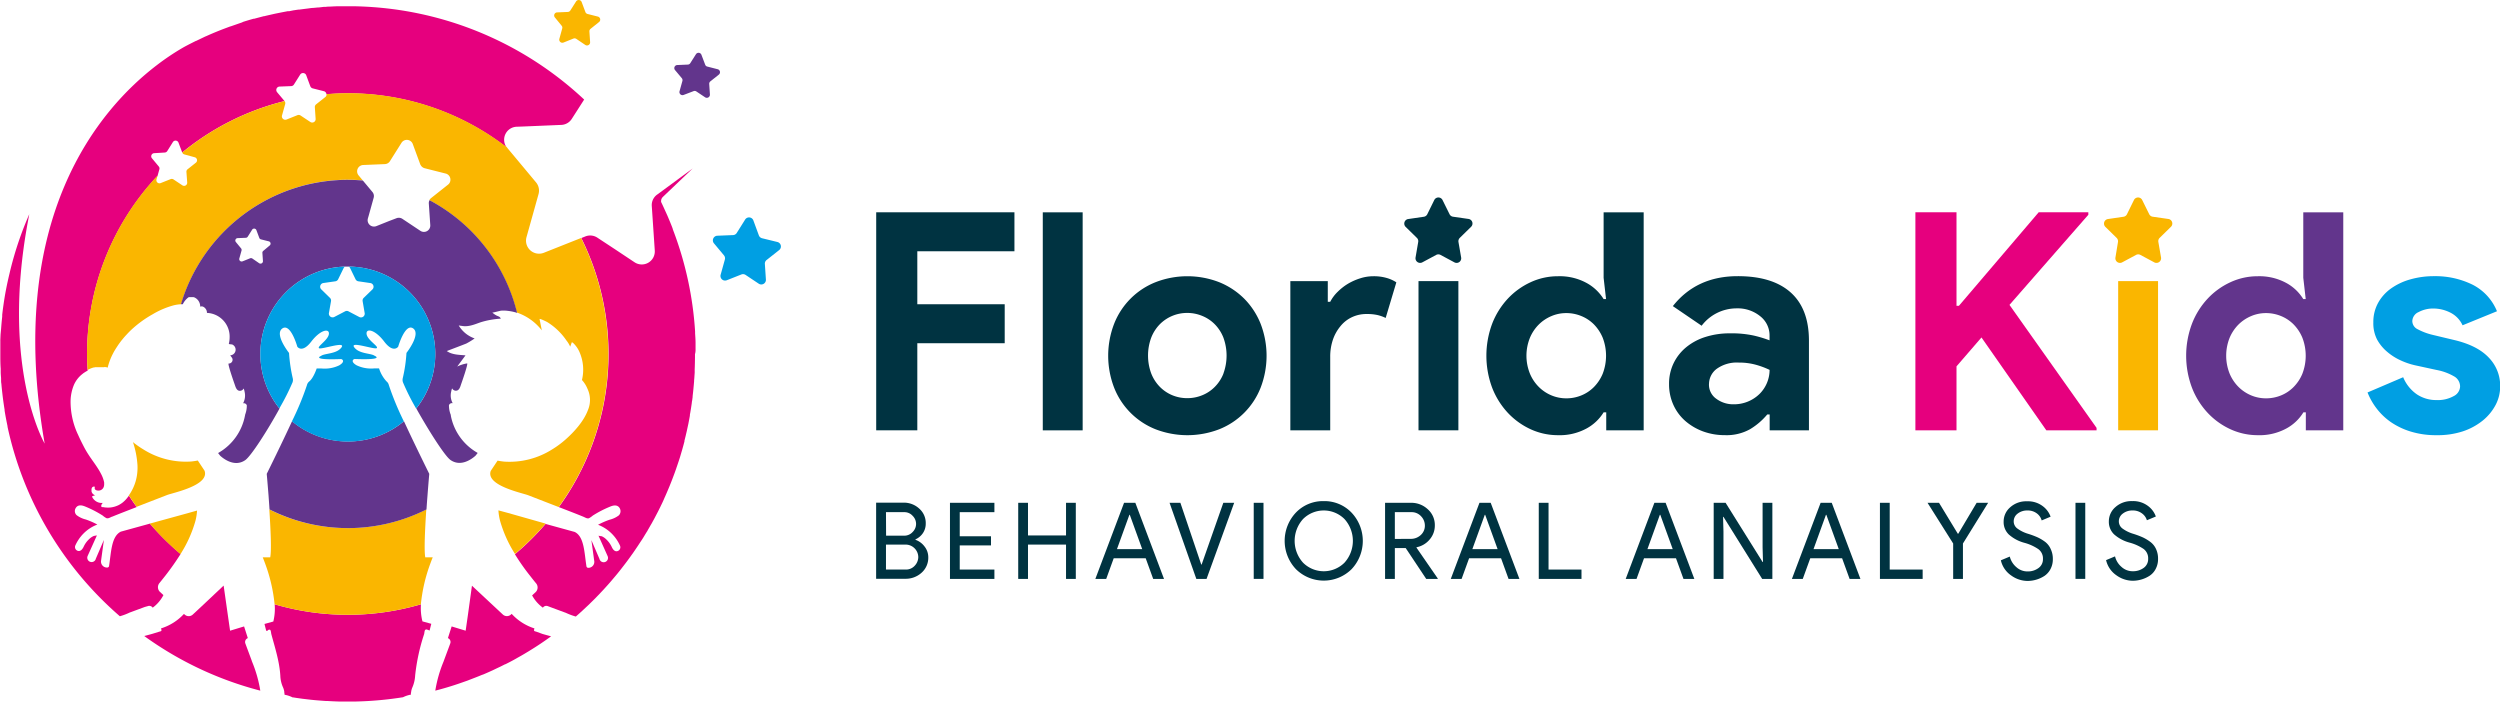 <svg xmlns="http://www.w3.org/2000/svg" viewBox="0 0 667.71 187.44"><defs><style>.cls-1{fill:#003341;}.cls-2{fill:#e6007e;}.cls-3{fill:#fab600;}.cls-4{fill:#62358c;}.cls-5{fill:#009fe3;}</style></defs><g id="Capa_2" data-name="Capa 2"><g id="Capa_1-2" data-name="Capa 1"><path class="cls-1" d="M244.5,144.17v-.11a4.75,4.75,0,0,0,2-1.68,4.45,4.45,0,0,0,.75-2.55,5.09,5.09,0,0,0-1.75-4,6,6,0,0,0-4.13-1.58H234v20.33h7.75A6.25,6.25,0,0,0,246.1,153a5.34,5.34,0,0,0,1.83-4.14,4.62,4.62,0,0,0-1-2.9A5.2,5.2,0,0,0,244.5,144.17Zm-7.87-7.38h4.86a2.92,2.92,0,0,1,2.28,1,3,3,0,0,1,0,4.28,3,3,0,0,1-2.37,1h-4.74Zm7.7,14.28a3.13,3.13,0,0,1-2.44,1.05h-5.26v-6.67h5.14a3.4,3.4,0,0,1,3.49,3.32A3.4,3.4,0,0,1,244.33,151.07Z"/><polygon class="cls-1" points="253.72 154.62 265.59 154.62 265.59 152.12 256.33 152.12 256.33 145.67 264.68 145.67 264.68 143.23 256.33 143.23 256.33 136.79 265.59 136.79 265.59 134.29 253.72 134.29 253.72 154.62"/><polygon class="cls-1" points="284.72 143.01 274.56 143.01 274.56 134.29 271.95 134.29 271.95 154.62 274.56 154.62 274.56 145.45 284.72 145.45 284.72 154.62 287.33 154.62 287.33 134.29 284.72 134.29 284.72 143.01"/><path class="cls-1" d="M300.22,134.29l-7.67,20.33h2.9l2-5.51H306l2,5.51h2.89l-7.66-20.33Zm-1.9,12.38,3.32-9.17h.11l3.32,9.17Z"/><polygon class="cls-1" points="320.94 150.78 320.83 150.78 315.26 134.29 312.37 134.29 319.52 154.62 322.25 154.62 329.63 134.29 326.73 134.29 320.94 150.78"/><rect class="cls-1" x="334.85" y="134.29" width="2.61" height="20.32"/><path class="cls-1" d="M353.55,133.84a10,10,0,0,0-7.45,3.08,11,11,0,0,0,0,15.07A10.56,10.56,0,0,0,361,152a11,11,0,0,0,0-15.06A10,10,0,0,0,353.55,133.84Zm5.53,16.45a7.83,7.83,0,0,1-11.05,0,8.69,8.69,0,0,1,0-11.67,7.83,7.83,0,0,1,11.05,0,8.69,8.69,0,0,1,0,11.67Z"/><path class="cls-1" d="M378.36,146.16a6.06,6.06,0,0,0,3.47-2.06,5.66,5.66,0,0,0,1.39-3.76,5.6,5.6,0,0,0-1.89-4.33,6.41,6.41,0,0,0-4.47-1.72h-6.93v20.33h2.61v-8.24h2.9l5.48,8.24H384v-.12l-5.7-8.26Zm-5.82-2.22v-7.15h4.38a3.39,3.39,0,0,1,2.64,1.11,3.56,3.56,0,0,1,1,2.44,3.33,3.33,0,0,1-1.12,2.58,3.85,3.85,0,0,1-2.68,1Z"/><path class="cls-1" d="M395.14,134.29l-7.66,20.33h2.89l2-5.51h8.54l2,5.51h2.9l-7.67-20.33Zm-1.9,12.38,3.32-9.17h.11l3.32,9.17Z"/><polygon class="cls-1" points="413.59 134.29 410.98 134.29 410.98 154.62 422.39 154.62 422.39 152.12 413.59 152.12 413.59 134.29"/><path class="cls-1" d="M441.86,134.29l-7.66,20.33h2.89l2-5.51h8.54l2,5.51h2.9l-7.67-20.33ZM440,146.67l3.32-9.17h.12l3.32,9.17Z"/><polygon class="cls-1" points="470.76 146.19 470.87 150.1 470.76 150.1 460.88 134.29 457.7 134.29 457.7 154.62 460.31 154.62 460.31 141.96 460.2 138.04 460.31 138.04 470.65 154.62 473.37 154.62 473.37 134.29 470.76 134.29 470.76 146.19"/><path class="cls-1" d="M486.26,134.29l-7.67,20.33h2.9l2-5.51H492l2,5.51h2.89l-7.66-20.33Zm-1.9,12.38,3.32-9.17h.11l3.32,9.17Z"/><polygon class="cls-1" points="504.71 134.29 502.1 134.29 502.1 154.62 513.51 154.62 513.51 152.12 504.71 152.12 504.71 134.29"/><polygon class="cls-1" points="523.02 142.55 522.9 142.55 517.88 134.29 514.81 134.29 521.66 145.16 521.66 154.62 524.27 154.62 524.27 145.16 531 134.29 527.93 134.29 523.02 142.55"/><path class="cls-1" d="M546.22,144.72a11.52,11.52,0,0,0-2-1.2,22.36,22.36,0,0,0-2.51-.94,9.4,9.4,0,0,1-2.88-1.4,2.35,2.35,0,0,1-1-1.92,2.56,2.56,0,0,1,1.06-2.09,4.08,4.08,0,0,1,2.57-.83,4,4,0,0,1,2.6.82A3.5,3.5,0,0,1,545.3,139l2.38-1a6,6,0,0,0-2.1-2.82,6.52,6.52,0,0,0-4.2-1.29,6.33,6.33,0,0,0-4.51,1.62,5,5,0,0,0-1.73,3.8,4.59,4.59,0,0,0,1.39,3.45,10.27,10.27,0,0,0,4.09,2.2,12.25,12.25,0,0,1,3.81,1.72,3.09,3.09,0,0,1,1.21,2.62,2.86,2.86,0,0,1-1.21,2.43,4.76,4.76,0,0,1-2.9.89,4.39,4.39,0,0,1-3-1.15,5.44,5.44,0,0,1-1.75-2.82l-2.38,1a6.68,6.68,0,0,0,2.77,4.06,7.54,7.54,0,0,0,4.33,1.45,8.36,8.36,0,0,0,2.38-.35,8.19,8.19,0,0,0,2.17-1,5,5,0,0,0,1.62-1.85,5.53,5.53,0,0,0,.61-2.64,6,6,0,0,0-.53-2.59A4.87,4.87,0,0,0,546.22,144.72Z"/><rect class="cls-1" x="554.33" y="134.29" width="2.61" height="20.32"/><path class="cls-1" d="M574.3,144.72a11.59,11.59,0,0,0-2-1.2,22.36,22.36,0,0,0-2.51-.94,9.4,9.4,0,0,1-2.88-1.4,2.38,2.38,0,0,1-1-1.92,2.56,2.56,0,0,1,1.06-2.09,4.08,4.08,0,0,1,2.57-.83,4,4,0,0,1,2.6.82,3.5,3.5,0,0,1,1.26,1.79l2.39-1a6,6,0,0,0-2.1-2.82,6.54,6.54,0,0,0-4.2-1.29,6.36,6.36,0,0,0-4.52,1.62,5,5,0,0,0-1.73,3.8,4.63,4.63,0,0,0,1.39,3.45,10.27,10.27,0,0,0,4.09,2.2,12.44,12.44,0,0,1,3.82,1.72,3.11,3.11,0,0,1,1.2,2.62,2.88,2.88,0,0,1-1.2,2.43,4.81,4.81,0,0,1-2.91.89,4.39,4.39,0,0,1-3-1.15,5.36,5.36,0,0,1-1.74-2.82l-2.39,1a6.72,6.72,0,0,0,2.77,4.06,7.54,7.54,0,0,0,4.33,1.45,8.31,8.31,0,0,0,2.38-.35,8.19,8.19,0,0,0,2.17-1,4.79,4.79,0,0,0,1.62-1.85,5.53,5.53,0,0,0,.61-2.64,6,6,0,0,0-.52-2.59A4.87,4.87,0,0,0,574.3,144.72Z"/><polygon class="cls-1" points="234.02 114.93 245 114.93 245 91.67 268.34 91.67 268.34 81.26 245 81.26 245 67.11 270.94 67.11 270.94 56.7 234.02 56.7 234.02 114.93"/><rect class="cls-1" x="278.51" y="56.71" width="10.65" height="58.23"/><path class="cls-1" d="M332.3,79.76a20.12,20.12,0,0,0-6.67-4.39,23.49,23.49,0,0,0-17,0,19.68,19.68,0,0,0-11.06,11.1,23.73,23.73,0,0,0,0,17.08,19.68,19.68,0,0,0,11.06,11.1,23.63,23.63,0,0,0,17,0,19.68,19.68,0,0,0,11.06-11.1,23.73,23.73,0,0,0,0-17.08A20.09,20.09,0,0,0,332.3,79.76Zm-5.53,20a10.46,10.46,0,0,1-2.32,3.57,9.9,9.9,0,0,1-3.37,2.24,10.37,10.37,0,0,1-3.95.77,10.23,10.23,0,0,1-4-.77,10.07,10.07,0,0,1-3.34-2.24,10.58,10.58,0,0,1-2.31-3.57,13.83,13.83,0,0,1,0-9.6,10.73,10.73,0,0,1,2.31-3.58,10.28,10.28,0,0,1,7.32-3,10.38,10.38,0,0,1,3.95.78,10,10,0,0,1,3.37,2.23,10.6,10.6,0,0,1,2.32,3.58,14,14,0,0,1,0,9.6Z"/><path class="cls-1" d="M370.36,74.24a12.4,12.4,0,0,0-3.62-.46,11.42,11.42,0,0,0-3.46.56A15.42,15.42,0,0,0,360,75.8a14.54,14.54,0,0,0-2.72,2.13,10.25,10.25,0,0,0-2,2.68h-.65V75.08h-10v39.85h10.65V95.31a14.06,14.06,0,0,1,.7-4.53A11.34,11.34,0,0,1,358,87.14a8.62,8.62,0,0,1,3.05-2.41,9,9,0,0,1,4-.86,12.56,12.56,0,0,1,2.89.28,10.48,10.48,0,0,1,2.15.77l2.85-9.51A9.32,9.32,0,0,0,370.36,74.24Z"/><rect class="cls-1" x="378.86" y="75.08" width="10.65" height="39.85"/><path class="cls-1" d="M439,114.93V56.71H428.3V74.19l.65,5.69h-.65a12.2,12.2,0,0,0-4.56-4.31,15,15,0,0,0-7.64-1.79,17.23,17.23,0,0,0-7.28,1.59,19.53,19.53,0,0,0-6.1,4.39,20.92,20.92,0,0,0-4.19,6.71,24.45,24.45,0,0,0,0,17.08,20.92,20.92,0,0,0,4.19,6.71,19.53,19.53,0,0,0,6.1,4.39,17.38,17.38,0,0,0,7.28,1.58,15,15,0,0,0,7.64-1.79,12.13,12.13,0,0,0,4.56-4.31H429v4.8ZM428.06,99.81a11.17,11.17,0,0,1-2.36,3.57,10,10,0,0,1-3.38,2.24,10.5,10.5,0,0,1-4,.77,10.22,10.22,0,0,1-4-.81,10.46,10.46,0,0,1-3.37-2.28,10.89,10.89,0,0,1-2.36-3.58,12.8,12.8,0,0,1,0-9.43,11,11,0,0,1,2.36-3.58,10.6,10.6,0,0,1,3.37-2.27,10.05,10.05,0,0,1,4-.82,10.51,10.51,0,0,1,4,.78,10.16,10.16,0,0,1,3.38,2.23,11.33,11.33,0,0,1,2.36,3.58,13.39,13.39,0,0,1,0,9.6Z"/><path class="cls-1" d="M467.45,114.61A18,18,0,0,0,472,110.7h.65v4.23h10.49V91q0-8.53-4.88-12.89t-14.15-4.35q-11,0-17.32,8L454.48,87a11.72,11.72,0,0,1,9.36-4.64,9.5,9.5,0,0,1,6.26,2.08,6.5,6.5,0,0,1,2.52,5.24v1.22a32.64,32.64,0,0,0-4.15-1.26,27.8,27.8,0,0,0-6.42-.61,21.26,21.26,0,0,0-6.47.94,15.32,15.32,0,0,0-5.16,2.72A12.7,12.7,0,0,0,447,97a12.48,12.48,0,0,0-1.22,5.57,13.25,13.25,0,0,0,1.14,5.53,12.61,12.61,0,0,0,3.17,4.31,15.25,15.25,0,0,0,4.76,2.81,16.66,16.66,0,0,0,5.81,1A12.81,12.81,0,0,0,467.45,114.61Zm-11-12a5.1,5.1,0,0,1,2.07-4.11,9.21,9.21,0,0,1,5.9-1.66,16.62,16.62,0,0,1,4.35.53,21.84,21.84,0,0,1,3.86,1.42,9.08,9.08,0,0,1-2.64,6.38,9.75,9.75,0,0,1-7,2.81,7.53,7.53,0,0,1-4.59-1.47A4.58,4.58,0,0,1,456.44,102.57Z"/><polygon class="cls-2" points="557.76 57.36 557.76 56.7 544.5 56.7 523.2 81.67 522.55 81.67 522.55 56.7 511.57 56.7 511.57 114.93 522.55 114.93 522.55 97.85 529.22 90.13 546.54 114.93 559.96 114.93 559.96 114.28 536.7 81.43 557.76 57.36"/><rect class="cls-3" x="565.73" y="75.08" width="10.65" height="39.85"/><path class="cls-4" d="M615.17,74.19l.65,5.69h-.65a12.09,12.09,0,0,0-4.55-4.31A15.09,15.09,0,0,0,603,73.78a17.19,17.19,0,0,0-7.27,1.59,19.42,19.42,0,0,0-6.1,4.39,20.75,20.75,0,0,0-4.19,6.71,24.3,24.3,0,0,0,0,17.08,20.75,20.75,0,0,0,4.19,6.71,19.42,19.42,0,0,0,6.1,4.39,17.33,17.33,0,0,0,7.27,1.58,15,15,0,0,0,7.65-1.79,12,12,0,0,0,4.55-4.31h.65v4.8h10V56.71H615.17Zm-.24,25.62a11,11,0,0,1-2.36,3.57,10,10,0,0,1-3.37,2.24,10.59,10.59,0,0,1-4,.77,10.25,10.25,0,0,1-4-.81,10.57,10.57,0,0,1-3.37-2.28,11.05,11.05,0,0,1-2.36-3.58,12.93,12.93,0,0,1,0-9.43,11.16,11.16,0,0,1,2.36-3.58,10.71,10.71,0,0,1,3.37-2.27,10.09,10.09,0,0,1,4-.82,10.59,10.59,0,0,1,4,.78,10.11,10.11,0,0,1,3.37,2.23,11.16,11.16,0,0,1,2.36,3.58,13.39,13.39,0,0,1,0,9.6Z"/><path class="cls-5" d="M664.74,95.54q-3-3.21-9.07-4.68l-6.1-1.46a16.54,16.54,0,0,1-3.86-1.47,2.44,2.44,0,0,1-1.42-2.19,2.74,2.74,0,0,1,1.7-2.4,8.23,8.23,0,0,1,4-.94,10.11,10.11,0,0,1,4.39,1.06,7.06,7.06,0,0,1,3.33,3.42l9.19-3.75A13.76,13.76,0,0,0,660.31,76a22.5,22.5,0,0,0-10.17-2.24,22.93,22.93,0,0,0-6.38.86,16.59,16.59,0,0,0-5.17,2.44,11.67,11.67,0,0,0-3.45,3.86,10.56,10.56,0,0,0-1.26,5.2,9.48,9.48,0,0,0,1,4.56A11.53,11.53,0,0,0,637.62,94a15.18,15.18,0,0,0,3.62,2.28,19.08,19.08,0,0,0,3.86,1.3l5.61,1.22a14.65,14.65,0,0,1,4.92,1.83,3.11,3.11,0,0,1,1.42,2.64,3,3,0,0,1-1.7,2.52,8.73,8.73,0,0,1-4.64,1.06,9.27,9.27,0,0,1-5.16-1.5,10.3,10.3,0,0,1-3.7-4.6l-9.52,4.07a17.71,17.71,0,0,0,2.36,4.19,16.88,16.88,0,0,0,3.78,3.66,19.28,19.28,0,0,0,5.29,2.56,22.8,22.8,0,0,0,7,1,21.71,21.71,0,0,0,6.95-1,17,17,0,0,0,5.37-2.89,13.44,13.44,0,0,0,3.46-4.19,10.67,10.67,0,0,0,1.22-5A10.81,10.81,0,0,0,664.74,95.54Z"/><path class="cls-1" d="M392.25,58.48l-4.17-.6a1.23,1.23,0,0,1-.93-.67l-1.87-3.78a1.23,1.23,0,0,0-2.21,0l-1.86,3.78a1.22,1.22,0,0,1-.92.68l-4.18.61a1.23,1.23,0,0,0-.68,2.1l3,2.94a1.22,1.22,0,0,1,.35,1.09l-.71,4.15a1.24,1.24,0,0,0,1.79,1.3l3.73-2a1.23,1.23,0,0,1,1.15,0l3.73,2a1.23,1.23,0,0,0,1.78-1.3l-.72-4.16a1.27,1.27,0,0,1,.36-1.09l3-2.94A1.23,1.23,0,0,0,392.25,58.48Z"/><path class="cls-3" d="M579.12,58.48l-4.17-.6a1.25,1.25,0,0,1-.93-.67l-1.87-3.78a1.23,1.23,0,0,0-2.21,0l-1.86,3.78a1.2,1.2,0,0,1-.92.68L563,58.5a1.23,1.23,0,0,0-.68,2.1l3,2.94a1.26,1.26,0,0,1,.36,1.09L565,68.78a1.23,1.23,0,0,0,1.78,1.3l3.73-2a1.23,1.23,0,0,1,1.15,0l3.73,2a1.24,1.24,0,0,0,1.79-1.3l-.72-4.16a1.23,1.23,0,0,1,.35-1.09l3-2.94A1.23,1.23,0,0,0,579.12,58.48Z"/><path class="cls-1" d="M141.49,173.73l0,0Z"/><polygon class="cls-1" points="131.62 179 131.62 179 131.62 179 131.62 179"/><path class="cls-1" d="M138.58,175.44l-.31.17Z"/><path class="cls-1" d="M120.45,183.28h0Z"/><path class="cls-1" d="M.05,91.58h0c0-.2,0-.4,0-.6C.07,91.19.06,91.38.05,91.58Z"/><polygon class="cls-1" points="92.9 1.65 92.9 1.65 92.9 1.65 92.9 1.65"/><path class="cls-1" d="M.34,102.51h0v0Z"/><path class="cls-1" d="M.24,101.23l0,.37h0c0-.18,0-.36,0-.54A.92.92,0,0,1,.24,101.23Z"/><path class="cls-1" d="M84.84,2l-1.25.11L84.9,2Z"/><path class="cls-1" d="M185.79,94.94v-.4c0-.52,0-1.05,0-1.57,0,.52,0,1,0,1.57Z"/><path class="cls-1" d="M2,113.93l0,.13h0l0-.15Z"/><path class="cls-1" d="M78.16,186.27l.19,0h0l-.19,0Z"/><path class="cls-1" d="M1.21,109.55c0,.07,0,.14,0,.22h0c0-.07,0-.15,0-.23Z"/><path class="cls-1" d="M81.33,186.72l1.71.2h0l-1.71-.2Z"/><path class="cls-1" d="M185.67,99.25a2.44,2.44,0,0,0,0-.27,2.72,2.72,0,0,1,0,.28Z"/><path class="cls-1" d="M67.67,5.12h0l.18,0Z"/><path class="cls-1" d="M70.38,4.4h0l.14,0Z"/><polygon class="cls-1" points="79.6 2.6 79.59 2.6 79.6 2.6 79.6 2.6"/><path class="cls-1" d="M64.31,6.14h0l.3-.1Z"/><polygon class="cls-1" points="73.4 3.7 73.4 3.71 73.41 3.7 73.4 3.7"/><path class="cls-1" d="M52.34,11l-.1.05.1-.05Z"/><path class="cls-1" d="M.93,81.43h0Z"/><path class="cls-1" d="M.59,84.06c0,.13,0,.26,0,.39,0-.13,0-.26,0-.39Z"/><path class="cls-1" d="M61.63,7.05l-.09,0L61.71,7Z"/><path class="cls-1" d="M5.27,63.64v0h0v0Z"/><path class="cls-1" d="M91.51,1.67h-.62l2,0Z"/><path class="cls-1" d="M.63,105.37h0v0Z"/><path class="cls-1" d="M175.41,137.24l-.31.59Z"/><path class="cls-1" d="M176.49,135.09l-.21.44Z"/><path class="cls-1" d="M173.07,141.47c-.12.22-.25.43-.37.64C172.82,141.9,173,141.69,173.07,141.47Z"/><path class="cls-1" d="M178.87,129.77l-.11.27Z"/><path class="cls-1" d="M171.81,143.57l-.38.6Z"/><path class="cls-1" d="M174.27,139.37c-.11.21-.23.42-.35.63C174,139.79,174.16,139.58,174.27,139.37Z"/><path class="cls-1" d="M182.88,117.7l.06-.24-.06.24Z"/><path class="cls-1" d="M183.92,113.2l.12-.63-.12.63Z"/><path class="cls-1" d="M182.18,120.28h0l-.21.7Z"/><path class="cls-1" d="M180.78,124.7h0c0,.14-.09.27-.13.4C180.69,125,180.74,124.83,180.78,124.7Z"/><polygon class="cls-1" points="179.88 127.21 179.88 127.2 179.88 127.21 179.88 127.21"/><path class="cls-1" d="M165.84,152.06l-.18.23Z"/><path class="cls-1" d="M157.78,161l-.46.46Z"/><path class="cls-1" d="M155.94,162.76l-.36.34Z"/><path class="cls-1" d="M90.54,187.41c.65,0,1.3,0,2,0h.4q-1.19,0-2.37,0Z"/><path class="cls-1" d="M159.52,159.27l-.5.52Z"/><path class="cls-1" d="M93.89,187.43h0Z"/><path class="cls-1" d="M169,147.9l-.18.24Z"/><path class="cls-1" d="M170.46,145.68l-.33.49Z"/><path class="cls-1" d="M161.19,157.51l-.51.54Z"/><path class="cls-1" d="M87.4,187.27l-.43,0Z"/><path class="cls-1" d="M162.79,155.73l-.46.52Z"/><path class="cls-1" d="M164.34,153.91l-.38.45Z"/><path class="cls-1" d="M.24,87.87.15,89.33h0l.09-1.48Z"/><path class="cls-1" d="M0,94.11H0c0,.14,0,.28,0,.42v0C0,94.4,0,94.26,0,94.11Z"/><path class="cls-2" d="M67.2,176.36l-1.36-3.66-.31-.84a1.12,1.12,0,0,1,.66-1.43h0l-1-3.12-3.74,1.14-.63-4.39-1.09-7.66L54.85,161l-3.36,3.14a1.59,1.59,0,0,1-2.17,0l-.19-.17A14,14,0,0,1,43,167.84l.07.18c.15.6,0,.53-.63.72l-1.64.51c-.76.22-1.52.42-2.28.62a92.4,92.4,0,0,0,31,14.59,34.31,34.31,0,0,0-2.21-7.76Z"/><path class="cls-2" d="M143.32,168.74c-.6-.19-.79-.12-.64-.72l.07-.18a14,14,0,0,1-6.09-3.89l-.19.18a1.6,1.6,0,0,1-2.17,0L130.94,161l-4.89-4.57L125,164.06l-.63,4.39-3.74-1.14-1,3.12h0a1.11,1.11,0,0,1,.63,1.42l-.31.84-1.36,3.66-.12.34a34.52,34.52,0,0,0-2.21,7.77c1.41-.36,2.81-.76,4.19-1.19h0c1.17-.36,2.31-.75,3.46-1.16l.17-.06.72-.25.64-.25,1.76-.68.63-.25,1-.41.06,0,.27-.11c.82-.34,1.63-.71,2.44-1.08h0q1-.48,2.1-1l1.21-.61.08,0,.37-.19c1-.5,1.94-1,2.89-1.56l.31-.17c1-.55,1.92-1.11,2.87-1.69l0,0q3-1.83,5.76-3.85c-.77-.2-1.53-.41-2.29-.63Z"/><path class="cls-2" d="M39.5,161.88a1.09,1.09,0,0,1,1.28.42,9.68,9.68,0,0,0,2.87-3.36l-.9-.83a1.73,1.73,0,0,1-.16-2.39c.44-.54,1-1.25,1.65-2.07a69.4,69.4,0,0,0,4-5.7,70.39,70.39,0,0,1-8.19-8.1l-7.26,2-.51.14c-2.58,1.28-2.57,5.55-3.16,9.24a.5.5,0,0,1-.48.35A1.59,1.59,0,0,1,27,149.7l.75-5.49-2.15,5a1.16,1.16,0,1,1-2.18-.75L25.88,143s-.76.12-.86.16a4,4,0,0,0-1.16.78,6.5,6.5,0,0,0-1.53,2.11c-.33.67-.9,1.41-1.73,1a1.06,1.06,0,0,1-.49-1.34,10.77,10.77,0,0,1,2.1-3.12A10.34,10.34,0,0,1,26,140.1a20.11,20.11,0,0,0-3.08-1.35,6.63,6.63,0,0,1-2.47-1.17,1.5,1.5,0,0,1-.24-1.86c.57-1,1.64-.81,2.51-.45a28.74,28.74,0,0,1,4.71,2.43,5.17,5.17,0,0,0,1,.69c.48.17,1-.2,1.47-.39l.05,0c2.18-.89,4.38-1.73,6.57-2.58-.72-1-1.42-2-2.09-3.05l-.07.11c-.18.25-.36.49-.56.72h0c-.14.17-.29.33-.45.49l-.07.06c-.14.14-.29.27-.44.4h0a6.47,6.47,0,0,1-1.13.74,6.67,6.67,0,0,1-2.27.66,8.34,8.34,0,0,1-1.13,0,4.46,4.46,0,0,1-.77-.11h0l-.07,0-.08,0-.11,0-.06,0-.11-.08,0,0-.06-.07,0-.05,0-.08a.13.13,0,0,0,0-.06.45.45,0,0,1,0-.11v0a.82.82,0,0,1,.06-.19,1.79,1.79,0,0,1,.35-.48,2.83,2.83,0,0,1-2.87-1.65.11.11,0,0,1,0-.08.08.08,0,0,1,0,0,2.09,2.09,0,0,1,.84-.28,1.41,1.41,0,0,1-.32-.17,1.88,1.88,0,0,1-.23-.16,1.39,1.39,0,0,1-.27-.32,1.34,1.34,0,0,1-.16-.39.85.85,0,0,1,0-.23,1.64,1.64,0,0,1,0-.44.87.87,0,0,1,.16-.4.43.43,0,0,1,.15-.15.71.71,0,0,1,.18-.08h.1a.7.7,0,0,1,.31.05h0l0,0,0,0a0,0,0,0,1,0,0,1.1,1.1,0,0,0-.06.26v.1s0,.07,0,.1a.51.51,0,0,0,.17.3,1.11,1.11,0,0,0,.71.24,1.46,1.46,0,0,0,1.43-.75,2,2,0,0,0,.1-.21,2.14,2.14,0,0,0,.12-.66c0-.16,0-.31,0-.46s-.05-.3-.08-.44a8.42,8.42,0,0,0-.79-2c-.11-.21-.22-.42-.34-.63s-.24-.41-.37-.61-.25-.4-.38-.59c-.26-.4-.53-.79-.81-1.18l-.41-.58c-.27-.39-.54-.77-.8-1.17-.51-.77-1-1.57-1.42-2.39s-.89-1.73-1.29-2.61h0c-.16-.34-.31-.69-.46-1h0a20.72,20.72,0,0,1-1.82-8.62,11.84,11.84,0,0,1,.86-4.24,7.46,7.46,0,0,1,2.31-3,4.41,4.41,0,0,1,.49-.36h0a9.09,9.09,0,0,1,.91-.54c-.09-1.41-.15-2.83-.15-4.27A69.36,69.36,0,0,1,42.07,47l.5-1.79a.82.82,0,0,0-.17-.75l-1.82-2.19a.83.83,0,0,1,.6-1.36L44,40.74a.85.85,0,0,0,.67-.39l1.51-2.41a.84.84,0,0,1,1.49.15l1,2.64A69.49,69.49,0,0,1,76,27l-2-2.38a.87.87,0,0,1-.11-.18.91.91,0,0,1,.78-1.32L77.77,23a.9.9,0,0,0,.73-.42l1.67-2.65a.91.91,0,0,1,1.62.17l.94,2.54.15.39a.94.94,0,0,0,.63.57l3,.76a.91.91,0,0,1,.68.82c1.88-.15,3.76-.25,5.67-.25a69.36,69.36,0,0,1,42.48,14.47A3.47,3.47,0,0,1,138,33.85l1.42-.05,10.5-.44a3.48,3.48,0,0,0,2.8-1.62L156,26.62l0-.05A92.19,92.19,0,0,0,104.72,2.41a94.92,94.92,0,0,0-10.17-.74H92.9l-2,0h-.26c-.89,0-1.78.05-2.66.1-.31,0-.62,0-.93.06l-.52,0L85.11,2H84.9l-1.31.12h0c-.46,0-.92.1-1.37.15l-.8.1-1.55.2-.22,0h0l-1.27.19L77.2,3,77,3l-.2,0-.31.06h0l-1.2.23-1,.2-.54.11-.3.06h0l-1.89.43-.77.18-.22.06-.14,0-2,.53-.52.14-.18,0h0c-.93.26-1.86.54-2.78.83L64.61,6l-.3.1Q63,6.56,61.73,7h0l-.17.06-.07,0-1.6.6q-2.32.88-4.58,1.89l-.18.08-.32.13L52.5,10.87l-.1.05-.06,0-.1.05,0,0c-.89.44-1.77.89-2.63,1.34l-.55.3a65.17,65.17,0,0,0-7.13,4.76c-15.3,11.67-40.56,40.72-30,101.11,0,0-11.77-20.09-4.46-59.4.12-.62.23-1.24.35-1.87q-1.37,3.12-2.52,6.38v0a92,92,0,0,0-2.81,9.68C1.84,76,1.31,78.69.93,81.42h0C.8,82.3.69,83.18.59,84.06c0,.13,0,.26,0,.39a.34.34,0,0,0,0,.1c-.12,1.1-.22,2.2-.3,3.31L.15,89.34.09,90.68a2.17,2.17,0,0,0,0,.26v0c0,.2,0,.4,0,.6,0,.84,0,1.68,0,2.52,0,.15,0,.29,0,.43v.28c0,1.24,0,2.47.1,3.69v.27l0,.59c0,.57.06,1.13.1,1.7,0,.18,0,.36,0,.54s0,.59.07.88v0c.08.95.18,1.9.29,2.84v0c.16,1.4.36,2.79.58,4.17,0,.08,0,.16,0,.23.23,1.4.49,2.78.78,4.15l0,.15a92.87,92.87,0,0,0,30,50.61,15.8,15.8,0,0,0,2.65-1l.34-.12,3.67-1.36Z"/><path class="cls-2" d="M185.77,93c0-.23,0-.45,0-.68s0-.53,0-.8c0-.83-.07-1.66-.12-2.48,0-.11,0-.22,0-.33s0-.11,0-.17a92.27,92.27,0,0,0-5.84-27l-.09-.25-.06-.16a.36.36,0,0,0,0-.09c-.41-1.08-.85-2.14-1.3-3.19a1.67,1.67,0,0,1-.08-.2c-.06-.12-.11-.25-.17-.37s-.08-.17-.11-.25c-.46-1-.93-2.07-1.43-3.09h0a.36.36,0,0,1,0-.09.87.87,0,0,1,0-.23,1.52,1.52,0,0,1,.45-1l.12-.12h0L185,45l-9.52,7h0l-.1.07h0a3.46,3.46,0,0,0-1.3,2.95l.8,11.9a3.48,3.48,0,0,1-5.4,3.13l-5.37-3.57-4.56-3a3.52,3.52,0,0,0-1.22-.51,3.47,3.47,0,0,0-2,.18l-1.07.43a69.57,69.57,0,0,1-6,71.86c2.19.85,4.4,1.69,6.57,2.58l0,0c.45.19,1,.56,1.47.39a5.17,5.17,0,0,0,1-.69,28.74,28.74,0,0,1,4.71-2.43c.84-.35,1.87-.52,2.45.35a1.6,1.6,0,0,1-.17,2,6.75,6.75,0,0,1-2.48,1.17,20.11,20.11,0,0,0-3.08,1.35,10.26,10.26,0,0,1,3.78,2.49,10.58,10.58,0,0,1,2.1,3.12,1.06,1.06,0,0,1-.49,1.34c-.83.43-1.4-.31-1.72-1a6.68,6.68,0,0,0-1.54-2.11,4,4,0,0,0-1.16-.78c-.1,0-.84-.11-.86-.16l2.44,5.45a1.16,1.16,0,1,1-2.18.75l-2.15-5,.75,5.49a1.59,1.59,0,0,1-1.58,1.91.5.5,0,0,1-.48-.35c-.59-3.69-.58-8-3.16-9.24l-.51-.14-7.26-2a71.1,71.1,0,0,1-8.18,8.1c1.34,2.17,2.76,4.15,4,5.7.64.82,1.21,1.54,1.66,2.08a1.73,1.73,0,0,1-.17,2.38l-.9.83A9.68,9.68,0,0,0,145,162.3a1.09,1.09,0,0,1,1.28-.42l.83.31,3.67,1.36.34.12a17,17,0,0,0,2.67,1c.6-.52,1.19-1.05,1.78-1.59l.36-.34,1.38-1.29.46-.46c.42-.4.83-.81,1.24-1.22l.5-.52c.39-.4.78-.81,1.16-1.22l.51-.54,1.14-1.26.46-.52c.4-.45.78-.91,1.17-1.37l.38-.45q.67-.79,1.32-1.62l.18-.23c1-1.28,2-2.58,2.93-3.92l.18-.24c.4-.57.79-1.15,1.18-1.73l.33-.49c.33-.5.65-1,1-1.51l.38-.6c.3-.49.6-1,.89-1.46.12-.21.25-.42.37-.64.29-.48.57-1,.85-1.47.12-.21.24-.42.35-.63.29-.51.56-1,.83-1.54l.31-.59c.3-.56.58-1.13.87-1.71l.21-.44c.36-.72.7-1.45,1-2.18l.14-.3c.38-.85.74-1.71,1.1-2.57l.11-.27c.35-.85.68-1.7,1-2.56h0c.16-.42.32-.84.47-1.27l.3-.84c0-.13.09-.26.13-.4.29-.85.58-1.7.85-2.56.12-.39.23-.77.34-1.16l.21-.7.33-1.18c.11-.4.22-.81.32-1.21l0-.18.06-.24c.13-.52.26-1,.38-1.56l.18-.76.36-1.67.06-.27.12-.63c.1-.5.19-1,.28-1.5a.36.36,0,0,0,0-.1c0-.28.09-.57.13-.85.14-.83.27-1.67.39-2.51,0-.29.1-.58.13-.88s.07-.47.09-.7v0a.41.41,0,0,1,0-.11v0a.31.31,0,0,0,0-.1c.16-1.3.28-2.61.39-3.93,0-.39.06-.77.08-1.16s.06-.8.08-1.2c0-.08,0-.15,0-.22a2.72,2.72,0,0,0,0-.28c0-.12,0-.23,0-.35.05-1.13.07-2.26.08-3.4a2.71,2.71,0,0,1,0-.29v-.4C185.79,94,185.78,93.49,185.77,93Z"/><path class="cls-2" d="M112.43,161.4a69.55,69.55,0,0,1-39.07,0A14.33,14.33,0,0,1,73,166l-2.36.65.31,1.23.15.58.26.06a1.19,1.19,0,0,1,.52-.37l.29.08c.22.25.23.9.3,1.15,1,3.7,2.21,7.42,2.41,11.28a8.18,8.18,0,0,0,.71,2.92,4.42,4.42,0,0,1,.33,1.11c0,.31.08.62.11.91a.92.92,0,0,1,.22,0,7.65,7.65,0,0,1,1.9.67l.19,0,.83.13,1.62.23.53.06,1.71.2,1,.1c1,.09,1.95.16,2.93.23l.43,0c1,.06,2,.11,3,.14h.11q1.18,0,2.37,0h1.81c.16,0,.31,0,.47,0a93.35,93.35,0,0,0,12.49-1.14,7.91,7.91,0,0,1,1.86-.65.92.92,0,0,1,.22,0c0-.29.07-.6.11-.91a4.23,4.23,0,0,1,.31-1.07,9.12,9.12,0,0,0,.74-3.18,52.76,52.76,0,0,1,2.4-11.06c.07-.25.08-.9.3-1.15l.28-.08H114l.74.29.14-.57.31-1.23-2.36-.65A14.33,14.33,0,0,1,112.43,161.4Z"/><path class="cls-3" d="M150,6.86a.79.79,0,0,1,.16.75l-.76,2.75a.83.83,0,0,0,1.11,1l2.64-1.06a.84.84,0,0,1,.77.08L156.32,12a.83.83,0,0,0,1.29-.75l-.19-2.84a.84.84,0,0,1,.31-.71L160,5.88a.83.83,0,0,0-.31-1.45l-2.77-.7a.83.83,0,0,1-.57-.52l-1-2.67a.84.84,0,0,0-1.49-.15L152.33,2.8a.85.85,0,0,1-.67.39l-2.85.12a.82.82,0,0,0-.6,1.36Z"/><path class="cls-3" d="M52.83,123c-.59.11-1.18.2-1.77.26A21.28,21.28,0,0,1,38.24,120a23.88,23.88,0,0,1-2.73-1.92,24,24,0,0,1,1.21,6.22,14,14,0,0,1-.06,2,12.42,12.42,0,0,1-.46,2.34,12.63,12.63,0,0,1-1.79,3.67c.67,1,1.37,2.06,2.09,3.05l.23-.09,7.9-3.06c.21-.08.56-.19,1-.31,3-.86,10.24-2.77,9-6.19Z"/><path class="cls-3" d="M40,139.85A70.39,70.39,0,0,0,48.2,148a33.33,33.33,0,0,0,4-8.89,14.37,14.37,0,0,0,.43-2.75l-2.55.72Z"/><path class="cls-3" d="M155.26,63.54,146.54,67l-1.28.51a3.48,3.48,0,0,1-4.64-4.17l1.15-4.11,2.06-7.37a3.46,3.46,0,0,0-.68-3.17l-7.64-9.16c0-.06-.09-.13-.14-.2A69.36,69.36,0,0,0,92.89,24.89c-1.91,0-3.79.1-5.67.25a.88.88,0,0,1-.33.78l-2.45,1.94a.92.92,0,0,0-.35.78l.21,3.12a.91.91,0,0,1-1.41.82l-2.61-1.73a.9.9,0,0,0-.84-.09l-2.9,1.16a.91.91,0,0,1-1.22-1.09l.84-3A.89.89,0,0,0,76,27v0A69.49,69.49,0,0,0,48.68,40.73v0a.82.82,0,0,0,.58.52L52,42a.83.83,0,0,1,.31,1.46L50.11,45.2a.83.83,0,0,0-.32.71L50,48.75a.83.83,0,0,1-1.29.75l-2.37-1.58a.84.84,0,0,0-.77-.08L42.91,48.9a.83.83,0,0,1-1.11-1l.27-1A69.36,69.36,0,0,0,23.24,94.54c0,1.44.06,2.86.15,4.27a8.77,8.77,0,0,1,1.33-.58h0l.31-.09.12,0,.27-.06.16,0,.25,0,.19,0,.23,0h.87l.23,0,.2,0,.25,0L28,98l.28.07.14,0,.34.12A16.39,16.39,0,0,1,30,94.77c.15-.3.31-.6.47-.9l.21-.35L31,93l.29-.44.26-.4.35-.49.23-.31c.13-.18.27-.36.41-.53l.19-.23.06-.08.42-.5.14-.15c.18-.21.37-.41.56-.61l.07-.08c.38-.4.76-.79,1.16-1.16a29.71,29.71,0,0,1,5.66-4.1,22.32,22.32,0,0,1,5.65-2.39,10.22,10.22,0,0,1,1.91-.27A46.53,46.53,0,0,1,92.89,48c1.37,0,2.71.07,4,.18l-1.15-1.38A1.69,1.69,0,0,1,97,44.07l5.79-.24a1.67,1.67,0,0,0,1.36-.79l.78-1.24,2.31-3.67a1.69,1.69,0,0,1,3,.32l2,5.43c0,.07.07.13.1.19a1.73,1.73,0,0,0,1.07.86l2.33.59,3.29.83a1.67,1.67,0,0,1,1.27,1.57,1.65,1.65,0,0,1-.63,1.39l-4.54,3.6a1.62,1.62,0,0,0-.45.56,46.6,46.6,0,0,1,23.34,30,14.27,14.27,0,0,1,6.69,4.76c-.2-1-.39-2-.6-3-.07-.27,1.92.71,2.06.8a17,17,0,0,1,5.12,4.91,7.24,7.24,0,0,1,1,1.65l.44-1.19a1.59,1.59,0,0,1,.31.17,7.37,7.37,0,0,1,1.77,2.54,11.71,11.71,0,0,1,.62,7.39,7.63,7.63,0,0,1,1.47,2.33,6.93,6.93,0,0,1,.13,5.69c-1.13,3.07-3.81,5.94-5.92,7.81a24.9,24.9,0,0,1-3.63,2.69,21.27,21.27,0,0,1-12.82,3.27c-.59-.06-1.18-.15-1.77-.26l-1.82,2.74c-1.21,3.42,6.05,5.33,9,6.19.43.12.78.23,1,.31l7.9,3.06.23.09a69.57,69.57,0,0,0,6-71.86Z"/><path class="cls-3" d="M133.12,136.31a14.37,14.37,0,0,0,.43,2.75,33.37,33.37,0,0,0,4,8.89,71.1,71.1,0,0,0,8.18-8.1L135.67,137Z"/><path class="cls-3" d="M113.86,136.06a46.54,46.54,0,0,1-41.93,0c.35,5.22.62,11,.24,12.79h-2s.29.69.7,1.82a43.38,43.38,0,0,1,2.47,10.73,69.55,69.55,0,0,0,39.07,0,43.38,43.38,0,0,1,2.47-10.73c.41-1.13.7-1.82.7-1.82h-2C113.24,147.05,113.51,141.28,113.86,136.06Z"/><path class="cls-4" d="M191.64,18.48l-2.73-.7a.78.78,0,0,1-.57-.51l-1-2.64a.82.82,0,0,0-1.46-.15l-1.51,2.38a.81.81,0,0,1-.66.39l-2.82.12a.82.82,0,0,0-.6,1.35l1.81,2.16a.85.85,0,0,1,.16.75l-.76,2.72a.82.82,0,0,0,1.1,1l2.62-1a.79.79,0,0,1,.76.07l2.35,1.57a.83.83,0,0,0,1.28-.74l-.19-2.82a.83.83,0,0,1,.31-.7L192,19.92A.82.82,0,0,0,191.64,18.48Z"/><path class="cls-4" d="M114.72,53.47a1.67,1.67,0,0,0-.19.88l.14,2.07.25,3.71a1.7,1.7,0,0,1-2.63,1.53l-4.82-3.21a1.72,1.72,0,0,0-1.57-.17L104,59l-3.5,1.4a1.7,1.7,0,0,1-2.26-2l.19-.65,1.37-4.93a1.69,1.69,0,0,0-.33-1.54l-.19-.23-2.37-2.84c-1.33-.11-2.67-.18-4-.18A46.53,46.53,0,0,0,48.32,81.26a4.17,4.17,0,0,1,.5,0,5,5,0,0,1,1.35-1.72l.11-.08.15-.1.1,0,.09,0,.11,0,.09,0,.12,0,.09,0,.12,0h.31l.22,0,.26.08a2.65,2.65,0,0,1,1.53,2.46,1.07,1.07,0,0,1,.75,0,1.81,1.81,0,0,1,1.05,1.49,1.13,1.13,0,0,1,0,.18,6.33,6.33,0,0,1,6.06,6.54,6.93,6.93,0,0,1-.22,1.72l.17.09L62,92a1.51,1.51,0,0,1-.46,2.9h-.06l.45.61a1,1,0,0,1-.86,1.58h0c-.35,0,1.44,5.11,1.59,5.52.26.73.51,1.84,1.51,1.77a1.15,1.15,0,0,0,.91-.63,4.59,4.59,0,0,1,.25.9,4.31,4.31,0,0,1-.41,3.07.85.85,0,0,1,1,.53,6.7,6.7,0,0,1-.44,2.47,2.1,2.1,0,0,1-.06.33,14.57,14.57,0,0,1-7,9.85l-.17.11.55.7a9.05,9.05,0,0,0,.8.65c1.25.9,3.61,2.11,5.89.54,1.56-1.07,6-8,9.16-13.78A23.35,23.35,0,0,1,92.15,71.2l.74,0h.22a23.35,23.35,0,0,1,18.07,37.89c3.21,5.73,7.6,12.71,9.16,13.78,2.28,1.57,4.64.36,5.89-.54a7.74,7.74,0,0,0,.8-.65l.55-.7-.17-.11a14.57,14.57,0,0,1-7-9.85c0-.12,0-.22-.06-.33a6.7,6.7,0,0,1-.44-2.47.85.85,0,0,1,1-.53,4.31,4.31,0,0,1-.41-3.07,4.59,4.59,0,0,1,.25-.9,1.15,1.15,0,0,0,.91.63c1,.07,1.25-1,1.51-1.77.15-.41,1.94-5.52,1.59-5.52a8.9,8.9,0,0,0-2.65.85l2.22-3c-1.86-.16-3.59-.16-5-1.15,1.78-.69,3.5-1.33,5.2-2a20,20,0,0,0,2.24-1.37,8,8,0,0,1-4.25-3.46l.93.13c1.68.28,3.28-.4,4.81-.95a22.18,22.18,0,0,1,5.49-1c-.19-.56-.71-.62-1.14-.84a6.41,6.41,0,0,1-1.13-.79c.1.07,2.1-.49,2.4-.51a9.46,9.46,0,0,1,1.19,0,15.18,15.18,0,0,1,1.63.22,14.51,14.51,0,0,1,1.41.37A46.6,46.6,0,0,0,114.72,53.47ZM72,65.59,70.32,67a.63.63,0,0,0-.24.55l.15,2.18a.65.65,0,0,1-1,.58L67.4,69.05a.65.65,0,0,0-.59-.07l-1.5.61-.54.21a.64.64,0,0,1-.85-.77l.59-2.11a.64.64,0,0,0-.12-.58L63,64.65a.64.64,0,0,1,.46-1.05l2.2-.09a.63.63,0,0,0,.51-.3l1.17-1.86a.64.64,0,0,1,1.14.12l.77,2.06a.63.63,0,0,0,.44.4l1.55.39.58.14A.64.64,0,0,1,72,65.59Z"/><path class="cls-4" d="M92.89,117.91A23.29,23.29,0,0,1,78,112.5c-1.81,3.93-4.12,8.71-6.76,14.06,0,0,.22,2.46.48,5.75.08,1.16.18,2.44.26,3.75a46.54,46.54,0,0,0,41.93,0c.08-1.31.18-2.59.27-3.75.25-3.29.47-5.75.47-5.75-2.64-5.35-4.95-10.13-6.76-14.06A23.3,23.3,0,0,1,92.89,117.91Z"/><path class="cls-5" d="M207.62,64.63l-4.09-1a1.22,1.22,0,0,1-.85-.76l-1.47-4a1.23,1.23,0,0,0-2.2-.22l-2.24,3.57a1.22,1.22,0,0,1-1,.57l-4.21.17a1.24,1.24,0,0,0-.9,2l2.7,3.24a1.23,1.23,0,0,1,.24,1.12l-1.13,4.06a1.23,1.23,0,0,0,1.64,1.47L198,73.31a1.24,1.24,0,0,1,1.14.12l3.51,2.34a1.23,1.23,0,0,0,1.91-1.11l-.28-4.21a1.23,1.23,0,0,1,.46-1l3.31-2.62A1.23,1.23,0,0,0,207.62,64.63Z"/><path class="cls-5" d="M93.11,71.19a.88.88,0,0,1,.4.41l1.46,3a1,1,0,0,0,.73.53l3.28.48a1,1,0,0,1,.53,1.65l-2.38,2.31a1,1,0,0,0-.28.85l.56,3.27a1,1,0,0,1-1.41,1l-2.93-1.54a.94.94,0,0,0-.89,0l-2.94,1.53a1,1,0,0,1-1.4-1l.57-3.26a1,1,0,0,0-.28-.86l-2.37-2.32a1,1,0,0,1,.54-1.64l3.28-.47a1,1,0,0,0,.73-.53l1.47-3a1,1,0,0,1,.37-.4,23.35,23.35,0,0,0-17.54,37.88,62.11,62.11,0,0,0,3.51-6.93,1.9,1.9,0,0,0,.08-1.08,40.76,40.76,0,0,1-1-6.8s-4-5-1.79-6.54,4,4.87,4,4.87,1.26,1.85,3.73-1.37,4.91-3.6,4.7-2S84.65,92.55,85.2,93s7.32-2,6-.2-4.52,1.52-5.47,2.27c0,0-2.87,1.13,5.19.84.33-.13,1.57.55-.32,1.67a9,9,0,0,1-4.79.83l-1.23,0s-.83,2.55-2,3.48a1.84,1.84,0,0,0-.61,1,75.47,75.47,0,0,1-4,9.64,23.35,23.35,0,0,0,29.89,0,75.66,75.66,0,0,1-4-9.66,1.77,1.77,0,0,0-.62-1,9.21,9.21,0,0,1-2-3.48l-1.23,0a9,9,0,0,1-4.78-.83c-1.9-1.12-.66-1.8-.33-1.67,8.06.29,5.19-.84,5.19-.84-.95-.75-4.11-.47-5.47-2.27s5.41.66,6,.2-2.5-2.13-2.71-3.76,2.23-1.25,4.7,2,3.74,1.37,3.74,1.37,1.84-6.39,4-4.87-1.79,6.54-1.79,6.54a39.59,39.59,0,0,1-1,6.79,2,2,0,0,0,.07,1.07,60.73,60.73,0,0,0,3.52,7A23.35,23.35,0,0,0,93.11,71.19Z"/></g></g></svg>